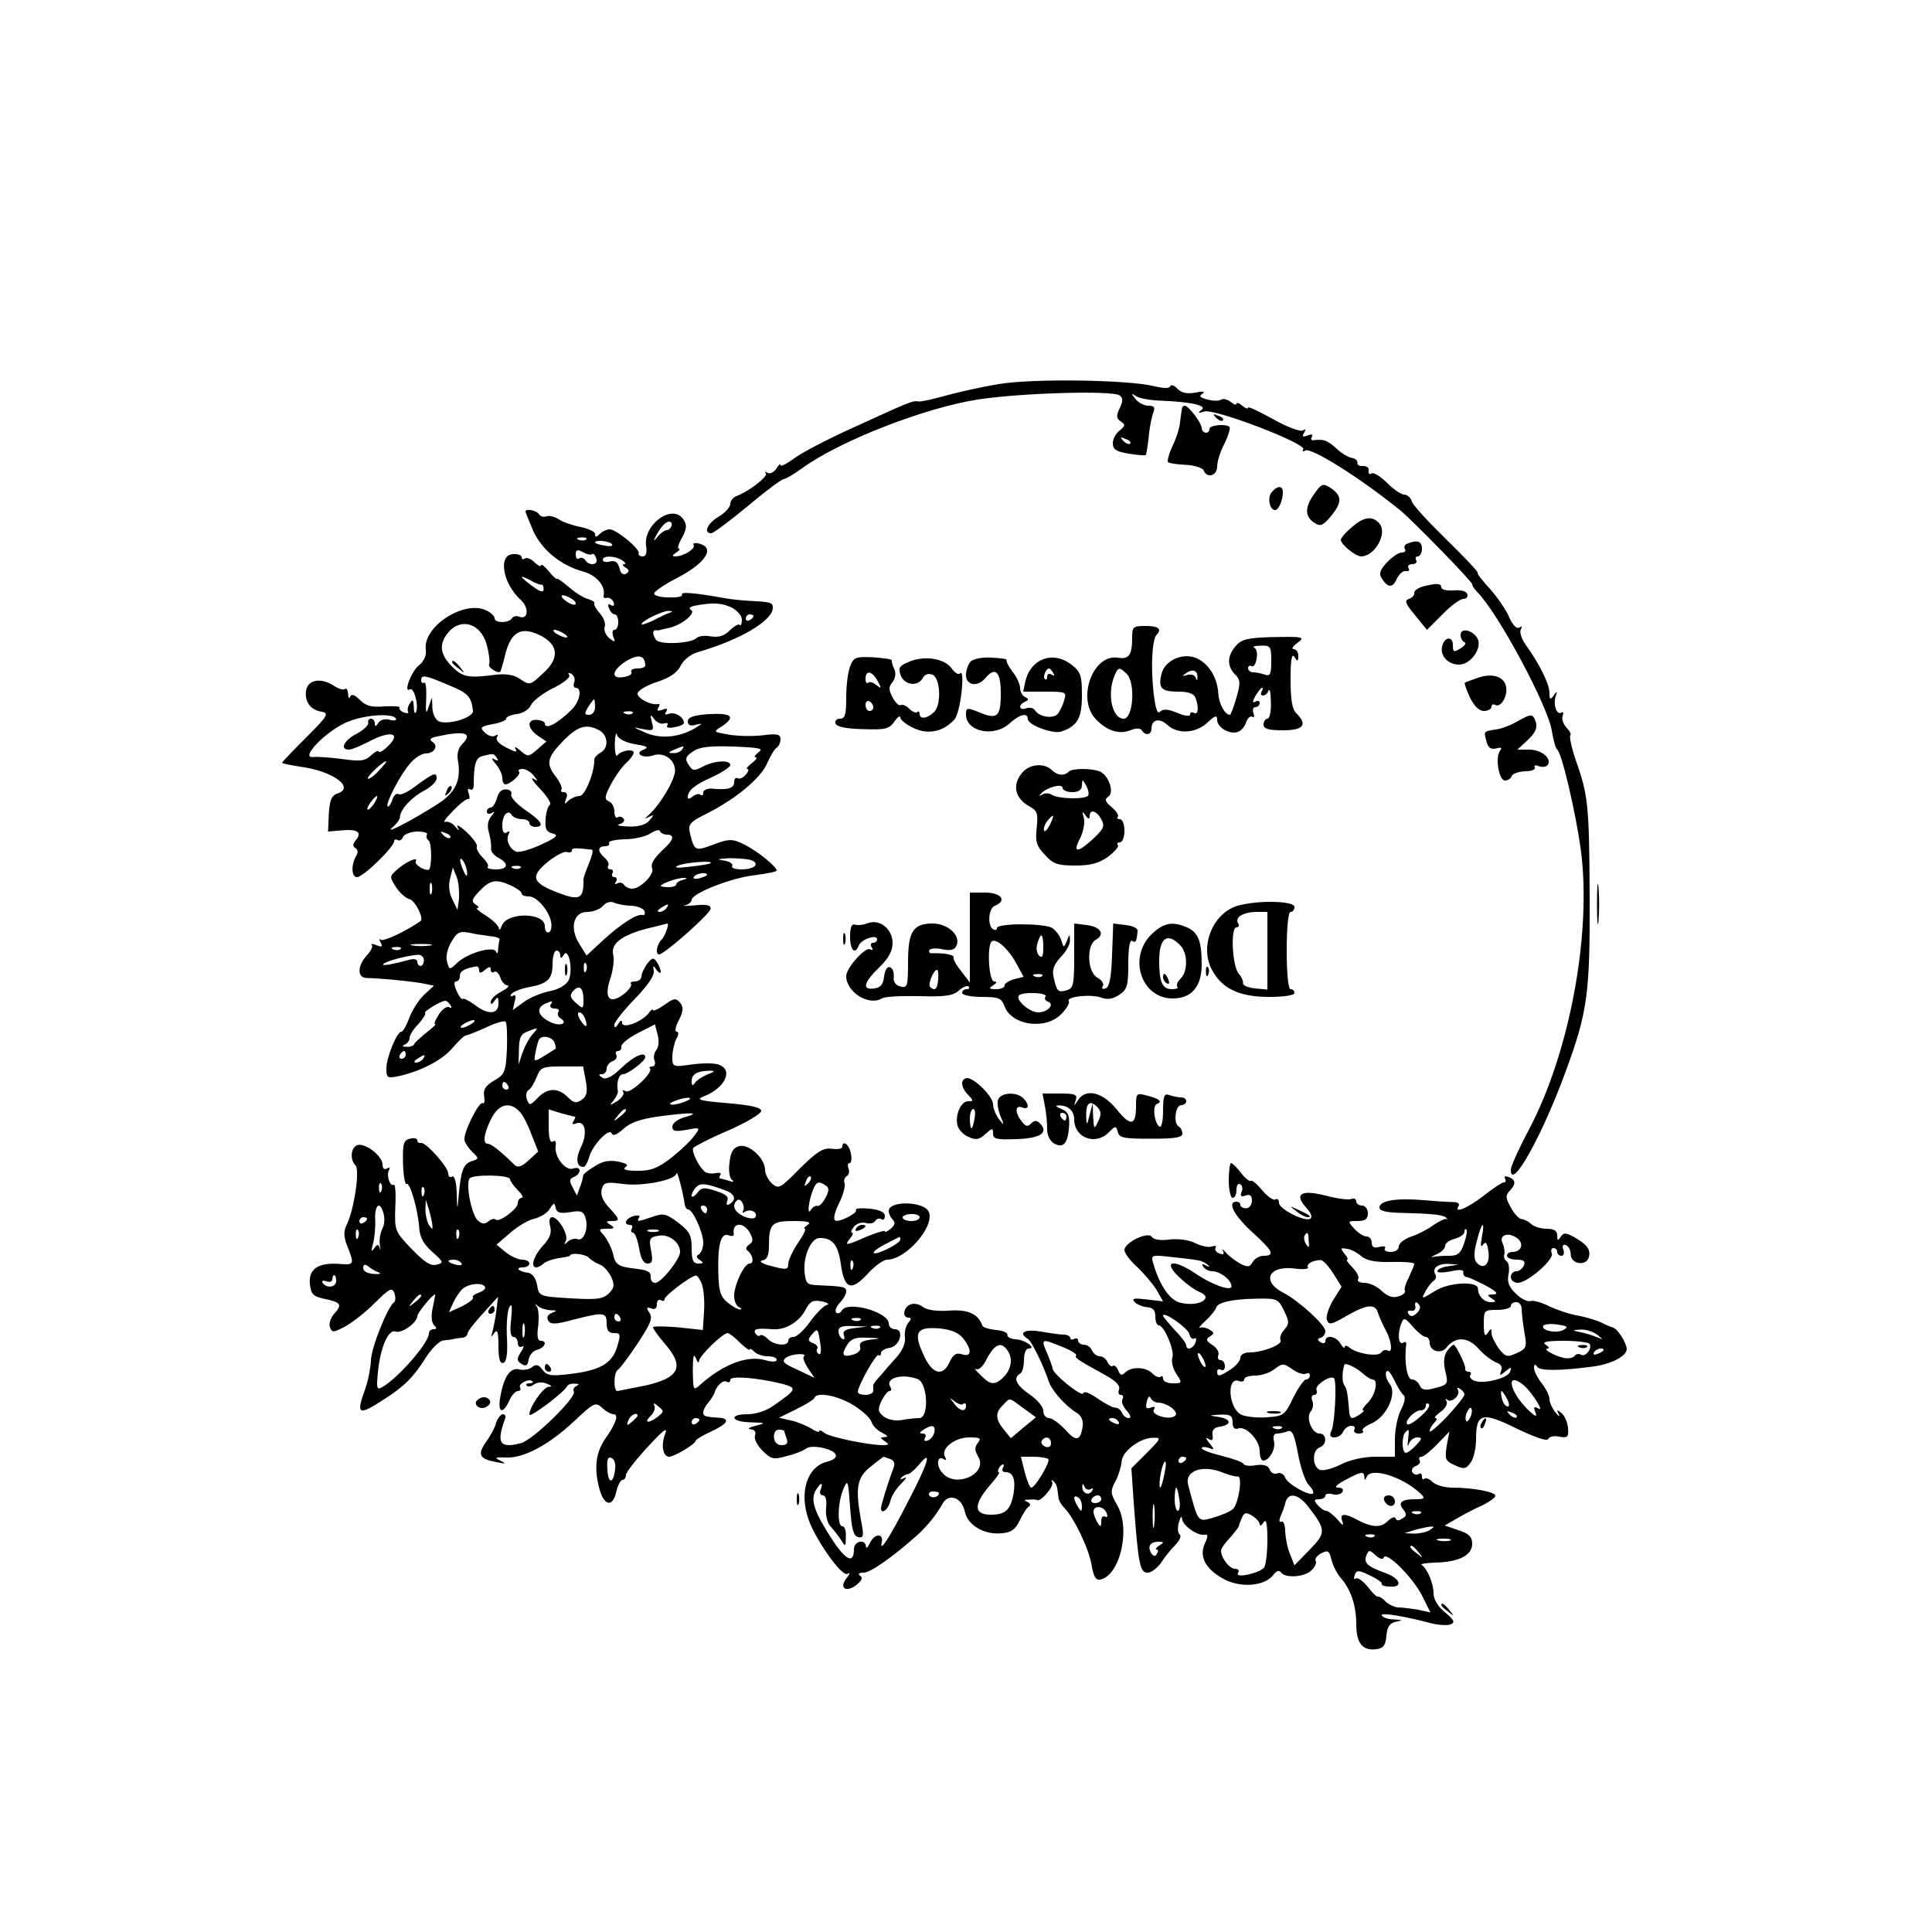 <?xml version="1.0" encoding="UTF-8" standalone="yes"?>
<svg version="1.0" xmlns="http://www.w3.org/2000/svg" width="500" height="500" viewBox="0 0 500 500" preserveAspectRatio="xMidYMid meet">
  <g transform="translate(0,500) scale(0.1,-0.1)" fill="#000000" stroke="none">
    <path d="M2585 4006 c-44 -7 -106 -21 -138 -30 -32 -9 -63 -16 -70 -15 -15 3
-23 -1 -172 -69 -66 -30 -135 -66 -152 -80 -18 -13 -33 -20 -33 -16 0 5 -5 1
-11 -9 -6 -9 -16 -14 -22 -11 -7 4 -9 4 -5 -1 7 -7 -41 -45 -74 -58 -10 -3
-18 -13 -18 -21 0 -8 -13 -23 -30 -33 -29 -17 -41 -43 -19 -43 5 0 48 32 94
70 46 39 88 70 93 70 5 0 27 13 49 29 97 70 314 155 453 177 109 17 346 24
367 11 9 -6 10 -14 1 -33 -10 -20 -9 -27 3 -35 12 -8 11 -11 -3 -23 -10 -7
-18 -22 -18 -33 0 -16 9 -22 41 -27 23 -4 43 -5 44 -4 2 2 5 23 8 48 2 25 8
53 12 63 5 13 2 17 -13 17 -11 0 -26 8 -33 17 -12 15 -12 16 1 8 8 -6 37 -11
65 -12 79 -3 121 -13 104 -24 -10 -8 -8 -9 8 -4 27 8 265 -83 256 -98 -3 -5
-1 -7 5 -3 15 9 141 -70 245 -154 32 -26 187 -185 187 -192 0 -4 6 -13 13 -20
54 -54 183 -295 193 -359 4 -24 10 -46 14 -49 12 -8 48 -164 61 -258 29 -217
-29 -529 -136 -729 -25 -47 -45 -92 -45 -100 0 -58 82 89 143 257 55 150 62
198 61 445 -1 244 -4 267 -36 358 -11 32 -17 61 -14 64 3 3 -2 12 -10 20 -8 9
-13 22 -10 30 3 8 2 12 -3 9 -12 -8 -22 20 -15 42 5 14 4 15 -5 2 -9 -12 -11
-11 -11 7 0 23 -26 75 -62 125 -11 16 -16 33 -12 39 4 8 3 9 -4 5 -7 -4 -17 6
-26 26 -7 18 -30 51 -49 73 -20 21 -35 41 -33 43 2 2 -34 40 -80 85 -46 45
-87 89 -90 99 -3 10 -12 18 -20 18 -8 0 -28 14 -44 30 -17 17 -35 28 -40 25
-6 -4 -9 -1 -8 7 2 7 -5 12 -14 12 -10 -1 -16 3 -15 8 1 6 -6 12 -15 13 -9 2
-27 12 -39 24 -23 21 -33 25 -58 22 -7 -2 -10 2 -6 8 4 7 0 8 -11 4 -13 -5
-15 -3 -9 7 5 9 4 11 -3 6 -7 -4 -41 9 -77 29 -36 20 -65 34 -65 30 0 -4 -7
-2 -15 5 -8 7 -15 9 -15 5 0 -4 -7 -2 -15 5 -8 6 -19 9 -24 6 -6 -4 -22 -4
-36 0 -20 5 -23 9 -13 15 8 6 1 7 -18 3 -21 -4 -36 -1 -47 10 -8 9 -17 12 -19
6 -2 -6 -18 -5 -43 1 -67 16 -312 20 -400 5z m340 -154 c-3 -3 -11 0 -18 7 -9
10 -8 11 6 5 10 -3 15 -9 12 -12z"/>
    <path d="M3059 3943 c-1 -5 -3 -20 -5 -35 -1 -15 -10 -43 -20 -63 -9 -20 -14
-38 -11 -41 3 -3 23 -6 46 -7 22 -1 43 -8 46 -14 8 -22 35 -15 35 10 0 12 8
39 19 59 10 21 16 40 13 43 -9 9 -52 5 -52 -5 0 -15 -20 -12 -20 3 -1 13 -34
57 -44 57 -3 0 -7 -3 -7 -7z"/>
    <path d="M3147 3919 c7 -7 15 -10 18 -7 3 3 -2 9 -12 12 -14 6 -15 5 -6 -5z"/>
    <path d="M3400 3720 c-24 -34 -23 -58 3 -74 14 -9 22 -6 42 19 29 35 28 52 -1
72 -20 13 -24 12 -44 -17z"/>
    <path d="M3291 3726 c-12 -14 -5 -46 9 -46 9 0 20 25 20 46 0 18 -14 18 -29 0z"/>
    <path d="M1360 3676 c0 -2 9 -24 20 -50 23 -50 72 -90 132 -106 33 -10 56 -38
50 -62 -1 -5 3 -7 9 -5 6 1 14 -4 17 -12 3 -8 0 -11 -7 -7 -7 5 -9 1 -5 -8 3
-9 10 -16 15 -16 5 0 9 -9 9 -20 0 -11 -4 -20 -10 -20 -5 0 -6 -8 -3 -17 6
-16 5 -16 -11 -4 -9 8 -14 21 -11 29 3 8 -3 24 -12 34 -10 11 -17 23 -15 27 2
3 -6 8 -17 11 -11 3 -32 16 -48 30 -15 13 -29 23 -31 22 -2 -2 -12 7 -22 20
-11 13 -19 19 -20 15 0 -5 -7 -1 -16 7 -8 9 -20 14 -25 11 -5 -4 -9 -2 -9 3 0
5 -10 9 -22 8 -40 -2 -27 -76 20 -119 22 -20 19 -52 -4 -43 -7 3 -16 1 -19 -4
-8 -13 -45 -13 -45 0 0 6 -10 15 -23 21 -58 26 -164 -44 -155 -103 2 -14 -5
-30 -18 -40 -20 -16 -41 -73 -23 -62 10 6 23 -40 16 -58 -3 -7 -6 -2 -6 12 -1
19 -3 22 -10 10 -6 -8 -7 -18 -5 -22 3 -4 -2 -5 -10 -2 -9 3 -14 9 -12 13 2 3
-15 4 -39 3 -33 -3 -48 1 -63 16 -14 14 -22 17 -26 9 -2 -7 -5 -3 -5 7 -1 11
-4 16 -8 13 -3 -4 -17 0 -30 9 -33 21 -67 15 -71 -14 -4 -28 12 -50 41 -54 19
-4 15 -11 -40 -66 -35 -35 -63 -64 -63 -66 0 -2 21 -6 46 -10 86 -11 145 -55
96 -70 -14 -5 -19 -18 -21 -52 l-2 -46 35 3 c41 4 54 -5 37 -25 -8 -10 -9 -16
-1 -21 6 -3 7 -12 3 -18 -15 -24 -14 -57 1 -57 16 0 96 78 96 93 0 4 4 6 9 3
5 -3 11 0 14 8 3 7 19 13 36 14 17 0 29 -3 26 -8 -3 -5 -1 -11 4 -15 9 -5 9
-75 0 -76 -13 -2 -38 15 -33 22 8 14 -29 -3 -50 -23 -18 -16 -18 -18 -1 -44 9
-14 25 -29 35 -31 15 -4 38 -51 28 -57 -37 -26 -97 -54 -103 -48 -5 4 -4 1 0
-7 6 -11 4 -13 -11 -7 -10 4 -15 4 -12 0 4 -3 -2 -15 -13 -27 -24 -26 -25 -57
-1 -58 44 -1 129 -10 151 -15 l24 -5 -26 -24 c-14 -14 -31 -40 -38 -60 -7 -19
-16 -35 -20 -35 -12 0 -39 -67 -39 -95 0 -25 2 -26 32 -20 58 13 114 42 140
74 15 17 29 31 33 31 3 0 26 9 51 20 24 12 48 19 52 16 4 -2 5 -34 4 -70 -3
-61 -6 -67 -34 -83 -22 -13 -28 -24 -25 -40 2 -12 1 -20 -4 -18 -9 6 -51 -78
-47 -96 2 -8 11 -21 21 -31 17 -16 17 -17 -2 -23 -22 -7 -28 -24 -34 -90 -3
-38 -4 -38 -5 8 -1 29 -6 46 -12 42 -5 -3 -10 0 -10 8 0 17 -59 83 -71 79 -5
-1 -9 2 -9 7 0 5 -9 7 -19 4 -17 -4 -19 -13 -18 -63 1 -32 5 -56 9 -54 9 6 30
-68 33 -115 2 -24 12 -42 34 -61 29 -26 30 -28 11 -33 -16 -4 -32 7 -65 41
-43 45 -44 47 -42 108 2 35 0 61 -4 58 -10 -6 -20 26 -12 38 3 7 1 8 -5 4 -8
-4 -12 0 -12 11 -1 22 -46 57 -66 49 -16 -6 -19 -37 -4 -52 12 -12 -4 -115
-22 -152 -9 -18 -9 -31 0 -55 20 -50 19 -51 -20 -48 -54 4 -80 -13 -76 -52 3
-26 8 -32 36 -38 44 -9 49 -15 27 -39 -9 -10 -15 -26 -11 -35 5 -14 9 -14 37
1 18 9 53 36 78 61 39 39 46 42 52 26 3 -10 3 -20 -1 -23 -17 -12 -60 -120
-60 -151 -1 -19 -7 -52 -15 -74 -24 -66 -18 -70 48 -27 55 35 77 58 110 110
15 23 35 43 45 43 9 1 22 2 27 4 6 1 16 3 23 3 6 1 12 6 12 11 0 5 18 28 40
52 l39 43 -4 -33 c-2 -18 -7 -43 -10 -55 -5 -17 -4 -18 4 -6 8 11 11 3 11 -33
0 -35 4 -47 13 -44 8 3 11 23 9 65 -2 34 1 69 6 79 7 12 8 3 5 -30 -4 -31 -2
-47 6 -47 6 0 11 -7 11 -16 0 -8 5 -12 11 -9 6 4 5 -3 -3 -14 -11 -18 -11 -23
2 -31 11 -7 16 -4 18 11 2 12 12 24 23 26 20 6 26 23 8 23 -8 0 -10 14 -6 39
2 22 1 44 -4 50 -6 8 -5 8 3 1 7 -6 21 -10 33 -11 17 0 18 -1 3 -7 -11 -4 -14
-12 -9 -20 6 -10 19 -10 66 3 78 20 85 19 85 -10 0 -18 5 -25 19 -25 17 0 18
-3 8 -36 -13 -43 -45 -61 -123 -70 -48 -6 -59 -4 -70 11 -10 14 -17 15 -27 7
-7 -6 -22 -9 -33 -6 -23 6 -40 -18 -49 -70 -8 -42 6 -48 23 -11 6 14 16 25 22
25 6 0 9 4 6 9 -6 10 24 25 32 16 3 -3 -1 -5 -8 -5 -7 0 -10 -3 -7 -6 4 -4 12
-2 19 3 8 6 22 7 33 2 13 -5 15 -8 5 -8 -14 -1 -50 -52 -50 -72 0 -10 92 59
98 74 2 4 11 7 20 6 11 0 12 -2 4 -6 -6 -2 -10 -9 -7 -14 9 -14 -107 -127
-137 -134 -55 -14 -64 0 -41 63 3 6 0 12 -5 12 -6 0 -14 -10 -18 -22 -3 -13
-16 -36 -27 -51 -22 -32 -16 -43 28 -51 24 -5 26 -4 10 4 -17 8 -14 9 15 8 46
-2 111 33 177 95 50 47 54 49 71 34 10 -10 24 -17 30 -17 14 0 6 -25 -22 -64
-24 -35 -29 -76 -15 -128 12 -46 35 -50 44 -8 4 16 11 30 16 30 5 0 9 6 9 13
0 6 25 39 56 72 42 46 53 53 45 33 -11 -29 -5 -58 11 -58 13 0 68 33 68 41 0
3 18 14 40 24 43 20 52 34 20 36 -36 2 -40 4 -40 14 0 6 6 17 13 25 7 8 14 20
16 25 5 19 23 35 32 29 5 -3 9 -1 9 5 0 11 67 6 133 -10 41 -11 40 -14 -20
-56 -19 -14 -47 -23 -68 -23 -50 0 -44 -20 8 -21 39 -1 40 -2 12 -9 -16 -4
-22 -8 -13 -9 11 -1 15 -6 12 -16 -3 -8 5 -25 19 -39 23 -23 29 -24 64 -14 21
5 43 14 49 19 13 11 66 1 76 -14 5 -8 -3 -15 -22 -20 -51 -13 -72 -78 -48
-148 18 -53 87 -151 101 -142 8 4 7 1 -1 -10 -21 -25 -5 -40 23 -20 15 12 19
20 11 25 -7 5 -3 8 9 8 18 0 76 41 140 98 25 23 50 54 64 80 16 29 50 17 58
-20 7 -35 50 -61 96 -56 24 2 35 10 46 33 8 17 18 33 24 36 5 4 3 9 -4 12 -10
4 -9 6 4 6 9 1 19 0 21 -1 9 -6 45 36 39 46 -3 6 -2 7 3 3 9 -9 10 -13 13 -41
0 -8 8 -21 16 -29 25 -26 63 -105 70 -147 5 -30 11 -40 22 -38 52 10 80 133
44 193 -17 30 -18 36 -4 62 8 15 15 39 16 52 2 25 46 59 80 60 24 1 22 -2 -19
-43 l-36 -36 6 -88 c12 -161 16 -182 36 -182 10 0 25 12 35 26 9 14 26 35 37
46 11 11 16 23 11 27 -5 3 -6 17 -2 31 4 14 7 18 8 10 1 -18 40 -45 58 -42 10
2 10 -3 1 -23 -16 -35 4 -69 54 -94 44 -21 103 -15 124 14 8 10 14 12 19 6 10
-16 61 -13 79 5 9 8 14 20 11 24 -3 5 3 14 14 20 18 9 21 7 27 -17 4 -16 15
-37 25 -48 25 -29 39 -70 39 -119 0 -49 17 -69 52 -64 18 2 24 10 26 35 2 23
9 33 25 36 19 4 18 4 -5 6 -15 0 -29 5 -32 10 -6 9 56 -1 124 -19 21 -6 45 -7
54 -4 12 5 10 11 -14 31 -19 15 -30 34 -30 50 0 24 -16 64 -31 73 -4 3 12 5
34 6 62 1 97 19 97 48 0 19 -8 27 -36 36 l-35 12 33 19 c18 11 48 26 66 34 17
9 32 19 32 24 0 10 -58 21 -112 21 -20 0 -43 7 -51 15 -8 8 -17 11 -21 8 -3
-4 -6 -1 -6 6 0 7 -4 10 -9 6 -5 -3 -12 -1 -16 5 -3 6 1 13 9 16 9 3 13 10 10
15 -3 5 -1 9 5 9 5 0 24 15 41 33 l31 32 -7 -37 c-5 -34 -4 -39 21 -50 24 -11
29 -10 41 7 8 10 14 38 14 61 0 67 16 71 105 27 48 -23 79 -34 82 -27 2 6 15
9 28 6 22 -4 25 -1 23 22 -1 15 -9 33 -17 39 -12 10 -13 9 -7 -3 4 -8 0 -6 -8
4 -9 11 -16 27 -16 35 0 9 -9 27 -20 41 -11 14 -20 32 -20 40 0 10 3 11 8 3 7
-11 57 -11 142 0 49 6 90 27 90 46 -1 17 -26 56 -38 56 -4 1 -16 6 -27 12 -11
5 -38 14 -60 18 -21 3 -55 15 -75 24 -19 10 -41 16 -48 14 -7 -3 -25 5 -38 18
-19 18 -24 31 -20 51 3 15 1 30 -5 34 -5 3 -8 11 -6 17 2 7 0 19 -4 29 -11 21
13 31 37 14 19 -14 12 -36 -12 -36 -8 0 -14 -4 -14 -10 0 -5 11 -10 25 -10 18
0 23 -4 19 -15 -4 -8 -12 -15 -20 -15 -8 0 -14 -7 -14 -15 0 -8 8 -15 18 -15
25 0 94 60 88 76 -3 8 -1 14 4 14 6 0 10 -4 10 -10 0 -5 5 -10 11 -10 6 0 8 7
5 16 -4 10 -1 14 6 12 7 -3 13 -13 13 -24 0 -26 41 -32 47 -7 5 20 -5 33 -41
53 -19 10 -25 10 -32 -1 -7 -11 -9 -10 -9 4 0 12 -8 17 -28 17 -15 0 -34 6
-40 13 -7 6 -18 12 -24 12 -6 0 -19 13 -28 30 -14 25 -14 32 -3 43 17 18 16
29 -3 36 -8 3 -12 2 -9 -4 3 -6 2 -10 -3 -10 -5 0 -29 -16 -53 -35 -41 -32
-78 -47 -64 -26 3 6 -3 10 -12 10 -10 0 -45 2 -78 5 -71 6 -115 -1 -115 -19 0
-9 17 -13 58 -14 83 -2 110 -5 116 -14 3 -4 3 -5 0 -2 -4 2 -19 -5 -35 -16
-15 -11 -42 -25 -59 -30 -16 -6 -30 -17 -30 -25 0 -8 -9 -14 -21 -14 -11 0
-18 4 -15 9 4 5 -3 7 -14 4 -14 -4 -20 0 -20 11 0 9 -6 16 -13 16 -8 0 -22 9
-32 20 -18 20 -17 20 8 20 20 0 27 5 27 20 0 11 -7 20 -15 20 -8 0 -15 5 -15
11 0 6 -6 9 -13 6 -7 -3 -38 1 -67 9 -63 16 -82 4 -49 -32 12 -13 16 -24 10
-28 -14 -9 -81 25 -81 41 0 8 -4 12 -9 9 -5 -4 -20 7 -34 23 -14 17 -27 28
-30 25 -2 -3 -14 6 -25 20 -11 15 -23 26 -26 26 -3 0 -6 -20 -6 -45 0 -25 5
-45 10 -45 6 0 10 9 10 21 0 11 4 18 10 14 5 -3 7 -12 3 -20 -4 -11 -1 -13 11
-9 11 4 16 0 16 -13 0 -11 -7 -20 -15 -20 -8 0 -15 4 -15 9 0 4 -4 8 -10 8
-25 0 -6 -36 40 -78 54 -49 61 -62 30 -62 -10 0 -23 -7 -28 -16 -8 -14 -13
-14 -33 -4 -13 8 -30 20 -37 29 -8 9 -11 10 -7 4 4 -9 1 -11 -9 -7 -9 3 -13
10 -10 15 3 5 -2 6 -10 3 -8 -3 -27 1 -43 9 -16 8 -44 12 -67 9 -23 -3 -41 0
-45 7 -10 15 -71 -15 -71 -34 0 -8 15 -28 33 -44 17 -16 40 -43 50 -59 l17
-30 -42 5 c-33 4 -40 3 -32 -6 6 -7 21 -13 33 -14 15 -1 21 -8 21 -24 0 -13 4
-23 9 -23 14 0 42 -67 35 -84 -3 -9 1 -27 10 -41 16 -24 16 -25 -9 -25 -14 0
-25 5 -25 12 0 6 -3 9 -6 5 -4 -3 -13 0 -21 8 -17 18 -55 19 -71 3 -9 -9 -13
-7 -18 5 -3 9 -10 15 -14 12 -4 -3 -10 2 -14 10 -3 8 -12 15 -20 15 -7 0 -16
7 -20 15 -3 8 -12 15 -21 15 -8 0 -15 5 -15 11 0 5 -5 7 -10 4 -5 -3 -10 -2
-10 2 0 5 -8 9 -17 9 -10 0 -37 4 -60 8 -41 7 -59 -3 -33 -19 10 -6 41 -70 54
-110 8 -24 45 -65 72 -81 12 -7 18 -20 16 -35 -6 -39 -17 -41 -45 -9 -15 16
-34 30 -42 30 -8 0 -15 8 -15 19 0 10 -16 29 -35 42 -35 24 -44 43 -25 54 6 3
10 19 10 36 0 16 5 29 12 29 22 0 -9 23 -34 24 -13 1 -22 6 -21 12 1 5 -13 11
-30 12 -18 2 -34 7 -35 12 -11 30 -37 42 -87 38 -32 -2 -58 2 -67 10 -9 7 -23
10 -32 6 -18 -7 -22 -34 -5 -34 8 0 8 -4 -1 -14 -6 -8 -10 -25 -8 -38 2 -14
-7 -34 -22 -51 -14 -15 -33 -37 -42 -48 -10 -10 -18 -21 -18 -24 0 -3 0 -9 0
-15 0 -5 -9 -10 -20 -10 -11 0 -20 3 -20 8 1 17 48 101 54 95 3 -3 6 -1 6 5 0
6 10 12 23 14 26 4 38 48 13 48 -9 0 -16 7 -16 15 0 29 -105 59 -121 34 -4 -7
-11 -10 -15 -6 -4 4 0 15 9 25 10 10 17 24 17 30 0 12 -8 13 -75 16 -27 1 -30
5 -33 36 -3 40 17 85 38 86 34 1 49 -17 56 -67 9 -66 27 -72 70 -25 18 20 41
36 50 36 48 0 123 85 108 123 -10 28 -104 31 -104 3 0 -7 5 -17 10 -22 8 -8 6
-15 -5 -24 -8 -7 -15 -10 -15 -7 0 4 -21 -3 -46 -13 -55 -24 -60 -25 -44 -5 7
8 9 15 5 15 -4 0 -2 7 5 15 7 9 21 13 31 10 9 -3 20 -1 24 5 3 6 11 8 16 5 5
-4 9 0 9 8 0 10 -13 16 -39 19 -22 2 -38 1 -36 -3 6 -8 -41 -32 -53 -28 -6 3
-3 20 9 44 11 22 17 45 15 52 -3 7 -1 15 5 19 6 3 8 12 5 20 -3 8 -2 14 3 14
4 0 6 11 3 25 -4 23 -22 36 -22 17 0 -5 -12 -7 -27 -5 -23 3 -38 -7 -83 -51
-51 -52 -55 -54 -72 -39 -10 9 -18 25 -18 35 0 30 -41 68 -67 62 -15 -4 -22
-15 -25 -42 -3 -21 0 -41 6 -45 7 -6 4 -7 -7 -3 -10 3 -21 6 -23 6 -3 0 -3 4
0 9 4 5 -2 7 -11 5 -10 -2 -22 -1 -28 3 -16 12 -36 53 -31 62 3 4 43 25 90 45
48 21 86 44 86 51 0 9 -28 15 -87 20 -71 6 -83 9 -63 17 56 21 80 70 39 83
-11 4 -42 4 -70 0 -48 -7 -49 -6 -49 20 0 14 5 35 10 46 7 11 7 19 1 19 -5 0
-3 14 6 30 12 24 12 34 3 45 -11 13 -16 12 -41 -6 -16 -11 -29 -17 -29 -13 0
4 -6 0 -12 -9 -18 -22 -68 -41 -68 -24 0 8 -4 7 -10 -3 -7 -11 -10 -11 -10 -2
0 7 24 37 53 67 32 33 51 60 49 72 -3 15 -1 16 7 3 6 -8 11 -10 11 -5 0 6 -5
17 -10 25 -9 13 -12 12 -25 -4 -8 -11 -15 -26 -15 -33 0 -7 -8 -13 -17 -13 -9
0 -13 -3 -10 -6 3 -4 -5 -16 -19 -27 -37 -28 -52 -10 -34 42 7 22 10 49 7 60
-7 28 21 50 84 67 30 7 55 14 56 14 6 0 -6 -33 -15 -42 -12 -12 -17 -38 -6
-38 13 0 133 106 133 118 1 10 -11 12 -41 9 -24 -2 -35 -2 -25 0 9 2 17 9 17
14 0 17 102 57 163 64 31 4 57 9 57 12 0 10 -48 49 -81 66 -33 17 -42 17 -86
0 -44 -16 -46 -15 -57 29 -6 25 -2 30 46 54 73 37 138 91 154 130 8 18 18 35
24 39 5 3 10 13 10 22 0 13 -9 15 -47 10 -27 -3 -66 -2 -88 2 -39 7 -40 7 -17
21 37 25 26 35 -33 32 -40 -3 -55 -8 -55 -19 0 -10 7 -13 23 -8 17 4 15 2 -7
-11 -40 -23 -90 -27 -128 -9 -32 14 -32 14 -4 8 27 -5 29 -4 23 18 -5 20 -4
22 6 8 7 -9 18 -14 26 -11 8 2 11 0 8 -5 -4 -6 4 -8 18 -5 14 2 25 7 25 11 0
15 -23 29 -38 24 -10 -4 -13 -2 -8 5 5 8 1 10 -10 5 -12 -4 -15 -3 -10 6 4 6
4 10 -1 9 -17 -4 -53 14 -53 27 0 7 22 21 50 30 34 11 54 25 62 43 7 14 26 29
43 34 111 32 195 82 195 115 0 14 -5 15 -60 18 -19 1 -51 4 -70 8 -74 13 -110
16 -105 8 2 -5 -13 -8 -35 -7 -22 0 -39 5 -37 11 2 5 27 23 57 38 76 39 102
79 60 90 -11 3 -18 1 -15 -3 6 -10 -26 -30 -47 -30 -9 0 -9 3 2 10 8 5 11 10
7 10 -4 0 -2 10 5 23 16 28 17 39 5 55 -29 38 -102 -16 -95 -70 3 -19 0 -28
-9 -28 -7 0 -12 4 -10 8 3 12 -58 62 -75 62 -8 0 -19 -5 -26 -12 -9 -9 -12 -9
-12 0 0 6 -17 14 -37 18 -21 4 -46 13 -57 20 -10 7 -24 10 -31 8 -7 -3 -16 -1
-20 5 -6 10 -35 16 -35 7z m378 -37 c-2 -6 -8 -11 -13 -11 -6 -1 -16 -8 -23
-17 -10 -12 -12 -13 -6 -1 12 24 26 40 36 40 5 0 8 -5 6 -11z m-221 -35 c-3
-3 -12 -4 -19 -1 -8 3 -5 6 6 6 11 1 17 -2 13 -5z m67 -13 c3 -4 -6 -6 -19 -3
-14 2 -25 6 -25 8 0 8 39 4 44 -5z m-52 -25 c3 3 8 -2 11 -11 7 -17 -18 -21
-28 -5 -4 6 -11 8 -16 5 -5 -4 -9 1 -9 10 0 12 4 14 19 6 10 -6 21 -8 23 -5z
m78 -16 c8 -5 11 -10 5 -10 -5 0 -4 -4 4 -9 10 -6 10 -10 1 -16 -7 -4 -14 1
-17 15 -4 15 -11 20 -24 17 -11 -3 -19 -1 -19 4 0 12 31 11 50 -1z m-209 -63
c3 1 6 -4 6 -12 0 -9 -9 -7 -29 8 -34 25 -37 32 -5 15 12 -7 25 -12 28 -11z
m79 -37 c8 -5 12 -11 9 -14 -3 -3 -14 1 -25 9 -21 16 -8 20 16 5z m413 -22
c15 -8 27 -21 27 -32 0 -11 -3 -17 -6 -13 -3 3 -15 -4 -26 -15 -14 -14 -28
-18 -48 -15 -15 3 -32 1 -37 -4 -15 -15 -96 -18 -105 -5 -10 14 -10 26 0 25 4
-1 9 0 12 1 3 1 12 3 21 5 31 6 71 38 58 46 -8 5 -4 9 12 12 45 8 65 7 92 -5z
m-163 -15 c-8 -3 -27 -12 -42 -20 -16 -7 -28 -11 -28 -9 0 9 54 35 70 35 13
-1 13 -1 0 -6z m220 -7 c0 -3 -4 -8 -10 -11 -5 -3 -10 -1 -10 4 0 6 5 11 10
11 6 0 10 -2 10 -4z m-690 -76 c6 -22 8 -44 6 -49 -5 -8 24 -26 29 -19 1 2 8
24 14 50 16 56 43 68 94 41 43 -24 44 -58 3 -95 -35 -33 -35 -32 -62 -14 -13
9 -35 13 -60 10 -69 -9 -85 -7 -110 17 -32 30 -39 56 -20 84 32 49 90 36 106
-25z m200 30 c8 -5 11 -10 5 -10 -5 0 -17 5 -25 10 -8 5 -10 10 -5 10 6 0 17
-5 25 -10z m210 -82 c0 -5 -9 -8 -21 -8 -11 0 -18 -4 -15 -9 3 -5 -5 -11 -19
-13 -36 -7 -32 18 7 42 31 18 47 14 48 -12z m-184 -44 c-3 -8 -1 -14 4 -14 17
0 11 -35 -10 -56 -37 -37 -70 -54 -70 -36 0 4 -9 8 -20 9 -27 2 -26 -22 2 -41
l22 -15 -24 -21 c-22 -19 -24 -19 -43 -3 -11 10 -17 12 -13 5 6 -10 0 -9 -23
3 -19 9 -29 20 -25 27 4 7 3 8 -5 4 -6 -4 -18 0 -26 8 -14 13 -12 16 20 22 19
3 35 10 35 14 0 5 12 10 28 12 15 2 31 12 36 23 5 11 31 31 57 44 27 13 46 28
42 34 -4 6 -1 7 6 3 7 -5 10 -14 7 -22z m-325 -7 c51 -21 59 -30 63 -67 1 -17
-63 -37 -88 -27 -9 4 -16 19 -17 34 l-1 28 -9 -25 c-6 -20 -8 -16 -6 22 1 25
-1 44 -5 41 -5 -2 -8 1 -8 6 0 16 10 14 71 -12z m379 -57 c0 -11 -7 -20 -15
-20 -13 0 -13 3 -3 20 7 11 14 20 15 20 2 0 3 -9 3 -20z m97 -16 c-3 -3 -12
-4 -19 -1 -8 3 -5 6 6 6 11 1 17 -2 13 -5z m-613 -13 c4 -5 -3 -7 -15 -4 -12
4 -25 0 -30 -8 -6 -10 -9 -10 -9 -1 0 6 -4 12 -10 12 -5 0 -9 -5 -7 -11 1 -6
-13 -19 -30 -28 -32 -16 -45 -41 -20 -41 7 0 29 9 50 20 60 32 89 23 47 -15
-11 -10 -20 -14 -20 -10 0 4 -9 0 -20 -10 -16 -15 -28 -16 -77 -9 -32 4 -64 6
-70 5 -43 -7 36 73 92 93 46 17 111 20 119 7z m527 -31 c23 -13 25 -46 3 -58
-9 -5 -16 -13 -16 -18 1 -32 -24 -94 -38 -94 -9 0 -22 -6 -29 -12 -10 -11 -11
-10 -6 5 5 10 2 17 -6 17 -7 0 -9 3 -6 6 3 4 -3 18 -13 32 -28 35 -25 51 17
94 38 39 60 46 94 28z m-355 -36 c-10 -10 -14 -25 -11 -42 9 -49 -5 -81 -48
-110 -58 -38 -146 -85 -122 -64 11 9 20 22 20 27 0 19 30 52 63 69 17 9 32 23
32 32 0 17 -8 14 -58 -23 -17 -13 -36 -22 -41 -18 -5 3 -13 -4 -16 -16 -4 -11
-9 -18 -12 -16 -6 7 33 83 59 112 12 14 30 25 39 25 23 0 35 20 18 30 -9 6 -6
10 12 14 72 16 94 9 65 -20z m447 0 c32 -5 37 -8 23 -14 -26 -9 -3 -24 24 -15
27 9 55 -9 57 -37 2 -22 -37 -89 -67 -116 -13 -12 -13 -13 0 -6 13 7 13 5 1
-9 -9 -11 -27 -17 -55 -16 -22 1 -33 3 -23 6 9 2 15 9 11 14 -3 5 -10 7 -15 4
-5 -4 -9 3 -9 15 0 11 -6 23 -14 26 -12 5 -12 12 5 44 11 21 29 46 39 55 11
10 20 22 20 27 0 11 -33 6 -42 -7 -4 -5 -7 8 -7 30 1 22 3 32 6 23 3 -10 20
-19 46 -24z m122 -14 c-3 -5 -14 -10 -23 -9 -14 0 -13 2 3 9 27 11 27 11 20 0z
m198 -7 c-9 -7 -13 -13 -7 -13 5 0 0 -7 -10 -15 -11 -8 -16 -15 -12 -15 5 0 3
-7 -4 -15 -7 -8 -16 -12 -21 -9 -5 3 -9 -2 -9 -10 0 -16 -16 -21 -57 -17 -13
1 -23 -4 -23 -10 0 -7 -3 -9 -7 -6 -3 4 -12 2 -20 -4 -7 -6 -13 -8 -13 -3 0
19 17 32 63 53 26 12 47 26 47 31 0 14 -41 12 -71 -4 -23 -12 -27 -11 -37 5
-10 15 -8 21 11 34 17 12 42 15 105 13 69 -3 79 -5 65 -15z m-677 -15 c5 -7 3
-8 -7 -3 -8 5 -7 0 4 -12 9 -11 17 -27 17 -36 0 -9 3 -17 8 -17 14 1 42 27 35
33 -3 4 1 7 9 7 9 0 22 -8 29 -17 12 -15 12 -16 -1 -8 -8 4 0 -8 18 -27 19
-20 30 -38 25 -41 -5 -3 -10 -20 -11 -37 -2 -25 2 -33 18 -37 17 -4 11 -10
-30 -29 -28 -13 -57 -21 -64 -18 -18 7 -28 32 -19 46 3 7 1 8 -5 4 -8 -5 -12
1 -12 18 0 27 15 43 25 26 3 -5 15 -10 26 -10 10 0 19 -4 19 -10 0 -5 7 -10
15 -10 26 0 16 16 -26 44 -22 15 -38 33 -36 40 3 6 -3 13 -13 13 -12 1 -20 -7
-24 -23 -4 -13 -11 -24 -16 -24 -6 0 -10 -5 -10 -11 0 -5 6 -7 13 -3 8 6 8 3
-2 -9 -9 -11 -11 -26 -5 -44 4 -16 6 -33 5 -40 -1 -7 8 -17 19 -23 28 -15 25
-30 -7 -30 -14 0 -24 3 -21 6 4 3 -2 14 -13 25 -11 11 -17 23 -15 28 3 4 -9
21 -26 37 -17 16 -28 22 -24 14 6 -12 5 -12 -6 1 -7 9 -19 14 -26 12 -7 -3 2
10 20 28 18 19 36 33 40 31 4 -1 4 6 1 15 -4 9 -2 14 4 10 5 -3 9 2 9 11 0 53
5 71 22 75 29 8 31 7 38 -5z m-306 -33 c-13 -14 -26 -23 -28 -20 -4 4 38 44
47 45 3 0 -6 -11 -19 -25z m-12 -85 c-7 -10 -14 -17 -17 -15 -4 4 18 35 25 35
2 0 -1 -9 -8 -20z m758 -80 c19 0 18 -12 -3 -32 -31 -29 -40 -43 -35 -56 5
-16 -31 -52 -52 -52 -8 0 -18 5 -21 10 -4 6 -11 7 -17 4 -7 -4 -8 -2 -4 4 4 7
2 12 -4 12 -6 0 -8 5 -5 10 3 6 1 10 -5 10 -6 0 -9 4 -6 9 3 5 -1 14 -9 21
-19 16 -19 30 1 30 8 0 13 4 10 8 -3 5 15 9 40 10 25 0 55 7 67 15 12 8 24 11
25 6 2 -5 10 -9 18 -9z m-561 -8 c-3 -3 -11 0 -18 7 -9 10 -8 11 6 5 10 -3 15
-9 12 -12z m367 -31 c4 -1 0 -17 -8 -36 -8 -19 -14 -37 -14 -40 1 -51 -9 -57
-64 -36 -69 26 -75 42 -29 80 21 17 44 29 50 26 7 -2 13 -1 13 4 0 7 9 7 52 2z
m-323 -61 c0 -10 -3 -8 -9 5 -12 27 -12 43 0 25 5 -8 9 -22 9 -30z m735 34
c24 -9 9 -24 -25 -24 -17 0 -28 4 -24 9 3 5 -7 12 -22 14 -20 3 -17 4 14 6 23
0 48 -2 57 -5z m-105 -8 c-2 -2 -26 -6 -54 -9 -32 -4 -43 -3 -30 3 19 8 93 14
84 6z m-492 -12 c-3 -3 -12 -4 -19 -1 -8 3 -5 6 6 6 11 1 17 -2 13 -5z m-159
-79 l-4 -30 -13 27 c-9 17 -11 37 -6 55 l7 28 10 -25 c5 -13 7 -38 6 -55z
m642 61 c0 -2 -9 -6 -20 -9 -11 -3 -18 -1 -14 4 5 9 34 13 34 5z m-62 -13
c-10 -2 -18 -8 -18 -12 0 -4 -9 -7 -20 -7 -11 0 -20 2 -20 3 0 6 45 22 60 21
10 0 9 -2 -2 -5z m-651 -35 c-3 -7 -5 -2 -5 12 0 14 2 19 5 13 2 -7 2 -19 0
-25z m206 20 c15 -7 27 -16 27 -20 0 -5 9 -8 19 -8 24 0 61 -49 58 -78 -1 -21
-17 -20 -17 1 0 36 -97 37 -111 2 -4 -11 -8 -14 -8 -7 -1 7 -16 21 -33 32 -18
11 -28 20 -23 20 6 0 4 4 -4 9 -12 8 -10 14 10 35 27 29 43 32 82 14z m311
-52 c16 -1 31 -7 34 -14 2 -7 0 -12 -5 -10 -14 4 -56 -23 -102 -65 l-43 -40
-18 29 c-27 42 -16 84 20 84 15 0 33 7 40 15 8 10 20 13 29 9 9 -4 29 -8 45
-8z m91 -6 c-3 -5 -12 -10 -18 -10 -7 0 -6 4 3 10 19 12 23 12 15 0z m-455
-73 c14 -1 24 -5 23 -9 -2 -5 -3 -16 -4 -25 0 -10 -3 -13 -5 -6 -7 16 -72 -3
-100 -28 -21 -20 -21 -20 -27 2 -4 13 1 35 11 51 14 25 21 29 47 24 17 -4 41
-7 55 -9z m-157 -24 c-13 -2 -33 -2 -45 0 -13 2 -3 4 22 4 25 0 35 -2 23 -4z
m-76 -9 c-3 -3 -12 -4 -19 -1 -8 3 -5 6 6 6 11 1 17 -2 13 -5z m413 -16 c0
-10 3 -9 9 1 13 21 25 -43 12 -67 -6 -11 -26 -23 -48 -27 -20 -4 -51 -16 -67
-28 l-29 -21 5 22 c4 14 2 20 -4 15 -6 -3 -8 -1 -5 4 4 6 24 14 44 18 51 9 63
21 63 61 0 19 5 34 10 34 6 0 10 -6 10 -12z m-353 -13 c0 -8 -4 -15 -9 -15 -4
0 -8 5 -8 11 0 6 -8 8 -17 6 -48 -13 -77 -18 -71 -12 7 8 62 22 89 24 9 1 16
-6 16 -14z m420 -27 c-3 -8 -6 -5 -6 6 -1 11 2 17 5 13 3 -3 4 -12 1 -19z
m-277 1 c0 -8 5 -8 15 1 11 9 15 9 15 1 0 -7 4 -10 9 -6 5 3 12 -4 16 -15 3
-11 12 -20 18 -20 7 -1 0 -8 -15 -16 -16 -8 -28 -20 -28 -27 0 -8 4 -6 10 3 8
12 10 11 10 -7 0 -29 -28 -30 -62 -3 -14 10 -27 17 -30 15 -3 -3 -10 6 -16 20
-7 15 -8 25 -2 25 6 0 10 6 10 14 0 13 13 20 43 25 4 0 7 -4 7 -10z m270 -76
c0 -25 -1 -25 -19 -9 -16 14 -17 21 -8 31 16 18 27 9 27 -22z m-344 -15 c4 -6
3 -8 -3 -5 -6 4 -18 -4 -27 -18 -9 -14 -14 -25 -10 -25 4 0 -6 -10 -22 -22
-16 -13 -30 -26 -32 -30 -2 -5 -11 -8 -20 -7 -11 0 -12 2 -4 6 6 2 12 10 12
17 0 7 10 23 23 36 12 14 20 26 17 28 -5 4 40 31 52 32 4 0 10 -5 14 -12z
m259 2 c-3 -5 1 -10 10 -10 9 0 14 -4 10 -9 -3 -5 -1 -12 5 -16 23 -14 -2 -23
-28 -9 -30 15 -35 35 -12 46 21 9 22 9 15 -2z m89 -36 c9 -24 2 -26 -12 -4 -7
11 -8 20 -3 20 5 0 12 -7 15 -16z m-294 -14 c-8 -5 -19 -10 -25 -10 -5 0 -3 5
5 10 8 5 20 10 25 10 6 0 3 -5 -5 -10z m479 -67 c-6 -7 -9 -20 -5 -28 3 -8 0
-15 -6 -15 -6 0 -9 -2 -6 -5 10 -10 -51 -67 -63 -59 -7 4 -9 3 -6 -2 3 -6 -4
-16 -16 -24 -20 -12 -21 -12 -9 2 7 9 12 20 11 24 -4 23 2 44 14 44 13 1 57
34 57 44 0 16 -30 3 -62 -28 -24 -23 -40 -31 -49 -25 -10 6 -11 9 -1 9 6 0 12
6 12 14 0 8 7 17 16 20 8 3 12 10 9 16 -3 5 -1 10 4 10 6 0 10 5 9 11 -2 6 17
22 42 35 l45 23 7 -27 c4 -15 3 -31 -3 -39z m-321 40 c-9 -10 -20 -31 -26 -48
l-10 -30 1 38 c0 30 5 41 21 47 30 12 31 12 14 -7z m57 -21 c3 -8 4 -16 3 -16
-2 -1 -15 -10 -30 -19 -27 -16 -27 -16 -22 10 3 15 7 30 9 33 8 12 34 7 40 -8z
m-385 -32 c0 -5 -5 -10 -11 -10 -5 0 -7 5 -4 10 3 6 8 10 11 10 2 0 4 -4 4
-10z m45 -10 c-3 -5 -12 -10 -18 -10 -7 0 -6 4 3 10 19 12 23 12 15 0z m421
-57 c5 -28 3 -39 -10 -49 -15 -10 -21 -9 -37 7 -25 25 -53 24 -78 -3 -19 -19
-21 -20 -27 -4 -4 10 -2 21 4 25 6 3 15 19 21 34 10 25 15 27 65 27 l55 0 7
-37z m314 16 c-13 -6 -28 -15 -32 -22 -5 -8 -8 -7 -8 5 0 18 14 26 45 27 17 0
16 -2 -5 -10z m-515 -29 c3 -5 1 -10 -4 -10 -6 0 -11 5 -11 10 0 6 2 10 4 10
3 0 8 -4 11 -10z m460 -40 c-11 -5 -27 -9 -35 -9 -9 0 -8 4 5 9 11 5 27 9 35
9 9 0 8 -4 -5 -9z m-432 -25 c9 -8 23 -35 32 -60 l18 -45 -25 -23 c-17 -16
-28 -20 -36 -12 -40 39 -61 55 -70 55 -14 0 -9 30 11 68 19 35 46 41 70 17z
m145 -15 c2 0 0 -5 -4 -12 -5 -7 -2 -9 8 -5 23 8 29 -27 11 -63 -14 -29 -11
-50 7 -50 4 0 10 10 14 23 7 31 53 80 59 64 3 -8 13 -4 30 11 18 17 44 26 94
33 85 11 108 10 66 -2 -19 -5 -33 -16 -33 -25 0 -12 8 -13 37 -8 35 7 36 6 21
-14 -8 -12 -34 -37 -59 -57 -36 -28 -53 -35 -89 -35 -28 0 -40 3 -32 9 10 6 4
10 -19 15 -23 4 -40 1 -61 -13 -17 -10 -30 -21 -29 -24 0 -4 -3 -17 -8 -29
l-8 -22 -11 21 c-9 17 -9 22 3 27 8 3 15 10 15 17 0 6 -7 8 -16 5 -20 -8 -50
30 -46 58 2 11 -1 16 -7 12 -7 -5 -11 8 -11 38 l0 45 32 -10 c18 -5 34 -9 36
-9z m132 16 c0 -2 -8 -10 -17 -17 -16 -13 -17 -12 -4 4 13 16 21 21 21 13z
m152 -243 c1 -7 5 -13 9 -13 12 0 39 -60 39 -86 0 -13 -5 -26 -11 -30 -8 -4
-7 -9 2 -15 11 -7 10 -9 -3 -9 -14 0 -18 8 -18 39 0 34 -5 44 -35 67 -31 23
-38 25 -66 15 -39 -13 -42 -14 -35 -2 4 5 -3 7 -14 4 -21 -6 -28 -23 -9 -23 5
0 7 -4 4 -10 -3 -5 -2 -10 3 -10 5 0 12 -18 16 -40 4 -26 11 -40 22 -40 12 0
14 7 9 34 -6 30 -4 34 19 38 27 5 56 -17 56 -42 0 -19 -49 -80 -64 -80 -8 0
-13 7 -12 16 1 12 -9 17 -34 20 -51 6 -57 9 -64 41 -4 15 -15 36 -23 46 -15
16 -14 17 8 17 19 0 21 2 9 10 -13 8 -12 10 3 10 22 0 22 4 -7 35 -16 17 -22
33 -19 46 5 19 11 21 54 15 53 -7 138 10 140 28 1 10 18 -55 21 -81z m-452 65
c0 -4 9 -17 20 -28 11 -11 16 -20 10 -20 -5 0 -10 -6 -10 -14 0 -15 -49 -51
-57 -42 -4 3 -12 1 -19 -5 -10 -8 -17 -7 -28 3 -16 16 -31 92 -21 108 7 11
105 10 105 -2z m771 -11 c-10 -9 -11 -8 -5 6 3 10 9 15 12 12 3 -3 0 -11 -7
-18z m-1104 -19 c-3 -8 -6 -5 -6 6 -1 11 2 17 5 13 3 -3 4 -12 1 -19z m891 1
c24 -9 29 -24 10 -35 -7 -5 -9 -2 -6 8 5 11 -4 18 -30 26 -30 10 -37 9 -48 -6
-8 -9 -14 -12 -14 -6 0 5 5 15 12 22 11 11 25 10 76 -9z m259 13 c9 -6 9 -13
0 -31 -7 -13 -16 -23 -21 -22 -5 2 -13 -3 -18 -11 -10 -16 -5 27 7 55 8 19 14
21 32 9z m-1040 -24 c-3 -8 -6 -5 -6 6 -1 11 2 17 5 13 3 -3 4 -12 1 -19z
m826 -42 c-3 -5 -1 -6 5 -2 15 9 34 -2 27 -14 -3 -5 -16 -4 -30 2 -24 11 -32
28 -18 41 9 10 23 -15 16 -27z m-804 -36 c1 -13 0 -13 -9 0 -5 8 -9 26 -9 40
l1 25 8 -25 c4 -14 8 -32 9 -40z m357 33 c27 5 34 2 39 -14 9 -26 -4 -62 -20
-56 -7 3 -18 0 -25 -6 -10 -9 -11 -9 -6 1 9 15 -19 62 -35 62 -7 0 -9 -10 -5
-24 4 -17 -1 -31 -19 -50 -24 -26 -33 -56 -17 -56 4 0 12 4 18 9 5 6 23 12 39
15 17 2 30 5 30 6 0 9 38 5 48 -4 6 -7 20 -15 30 -19 9 -3 22 -18 29 -32 9
-21 8 -28 -7 -43 -15 -14 -31 -16 -99 -12 -80 5 -81 5 -86 34 -3 18 -12 30
-23 32 -25 3 -35 14 -14 14 10 0 17 5 17 10 0 6 -9 10 -19 10 -10 0 -29 9 -42
19 l-24 20 35 30 c19 17 48 34 63 37 16 4 34 15 40 26 11 16 12 17 15 2 3 -13
12 -15 38 -11z m-483 -5 c3 -12 2 -29 -4 -39 -5 -10 -8 -29 -6 -41 2 -13 2
-17 0 -9 -4 12 -6 12 -15 0 -7 -10 -8 -7 -3 11 4 14 7 42 6 63 -2 40 13 51 22
15z m837 12 c0 -5 -2 -10 -4 -10 -3 0 -8 5 -11 10 -3 6 -1 10 4 10 6 0 11 -4
11 -10z m550 -20 c0 -12 -37 -14 -44 -2 -2 4 6 9 20 10 13 1 24 -3 24 -8z
m-1430 -4 c0 -3 -4 -8 -10 -11 -5 -3 -10 -1 -10 4 0 6 5 11 10 11 6 0 10 -2
10 -4z m1140 -16 c-8 -5 -11 -10 -7 -10 4 0 -4 -17 -18 -37 -14 -21 -25 -45
-25 -54 0 -15 -5 -16 -42 -6 -25 6 -36 13 -25 15 12 2 17 13 17 37 0 58 7 65
64 65 36 0 47 -3 36 -10z m-149 -21 c9 -17 8 -23 -2 -30 -9 -6 -10 -12 -4 -16
14 -11 17 -33 5 -33 -14 0 -40 -55 -40 -84 0 -13 6 -27 13 -29 6 -3 8 -6 2 -6
-5 0 -20 8 -32 18 -19 16 -23 30 -24 78 -2 73 7 104 27 96 8 -3 14 -2 13 3 -5
31 25 33 42 3z m1894 -11 c-4 -22 -3 -28 3 -19 7 9 11 5 14 -18 5 -33 -13 -49
-31 -28 -7 9 -7 26 1 55 12 49 22 57 13 10z m-2908 0 c-3 -8 -6 -5 -6 6 -1 11
2 17 5 13 3 -3 4 -12 1 -19z m260 0 c-3 -8 -6 -5 -6 6 -1 11 2 17 5 13 3 -3 4
-12 1 -19z m516 15 c-7 -2 -19 -2 -25 0 -7 3 -2 5 12 5 14 0 19 -2 13 -5z
m2086 -31 c-9 -26 -16 -32 -39 -32 -16 0 -34 -1 -42 -3 -7 -2 -3 1 10 7 12 5
22 15 22 22 0 6 11 15 25 18 14 4 25 12 25 18 0 6 2 9 5 6 3 -2 0 -19 -6 -36z
m-402 6 c2 -17 0 -19 -7 -8 -5 8 -6 18 -4 22 8 12 10 10 11 -14z m-1057 4 c0
-5 -16 -16 -35 -25 -44 -21 -46 -8 -2 14 17 9 33 17 35 18 1 0 2 -3 2 -7z
m1193 -43 c13 -11 35 -16 77 -15 33 1 60 -1 60 -5 0 -4 -7 -19 -14 -35 -8 -15
-13 -31 -10 -35 2 -4 -5 -11 -17 -14 -14 -5 -28 0 -43 14 -12 12 -32 21 -45
21 -12 0 -20 4 -16 10 3 5 -3 18 -15 30 -11 11 -17 20 -14 20 4 0 1 7 -7 16
-11 14 -10 15 7 12 10 -1 27 -10 37 -19z m-421 -11 c10 -2 21 -8 25 -13 4 -4
2 -5 -6 0 -9 5 -12 4 -7 -3 4 -7 15 -12 24 -12 20 -1 46 -20 49 -37 4 -17 -47
0 -93 31 -62 42 -88 31 -36 -15 15 -14 35 -28 45 -32 42 -16 -2 -41 -50 -28
-26 7 -52 45 -68 100 -7 23 -6 24 46 18 30 -3 62 -7 71 -9z m-1908 -7 c4 -5
-3 -7 -14 -4 -23 6 -26 13 -6 13 8 0 17 -4 20 -9z m1013 -13 c-3 -8 -6 -5 -6
6 -1 11 2 17 5 13 3 -3 4 -12 1 -19z m1243 -13 l22 -35 -22 -35 c-12 -20 -19
-43 -16 -51 5 -14 12 -12 50 10 52 30 75 33 82 9 3 -10 12 -30 20 -45 16 -29
19 -62 5 -53 -5 3 -13 0 -16 -5 -8 -12 -62 -4 -82 12 -7 6 -13 7 -13 2 0 -5
-5 -1 -11 9 -11 19 -39 24 -39 6 0 -5 -5 -7 -12 -3 -9 6 -9 9 0 12 7 2 12 10
12 17 0 16 -68 78 -108 99 -59 30 -39 72 29 63 21 -3 37 -1 34 3 -5 8 10 18
32 19 6 1 21 -15 33 -34z m-2470 2 c8 -3 3 -5 -12 -4 -17 1 -28 7 -28 15 0 10
4 11 13 5 6 -6 19 -13 27 -16z m2768 16 c-16 -2 -28 -8 -28 -13 0 -4 16 -4 35
0 23 5 34 4 32 -3 -1 -6 3 -11 8 -12 6 0 28 -11 50 -22 29 -16 34 -22 20 -23
-17 0 -17 -2 -5 -10 13 -8 13 -10 -2 -10 -17 0 -33 16 -33 35 0 20 -75 17
-111 -6 -36 -22 -36 -22 -25 -1 6 11 16 24 21 27 6 4 8 11 5 16 -10 16 5 29
33 28 l27 -2 -27 -4z m-2878 -38 c0 -17 -25 -20 -35 -5 -3 6 1 7 9 4 9 -3 16
-1 16 5 0 6 2 11 5 11 3 0 5 -7 5 -15z m946 -7 c5 -13 8 -45 6 -72 l-3 -48
-65 7 c-35 3 -64 3 -64 0 0 -4 14 -23 30 -42 53 -60 39 -89 -51 -109 -35 -7
-67 -13 -71 -14 -11 0 -10 48 1 55 5 3 28 33 51 68 33 50 40 65 31 79 -9 14
-8 16 4 12 10 -4 15 0 15 11 0 9 5 13 10 10 6 -3 10 -2 10 3 0 9 68 60 81 61
3 1 10 -9 15 -21z m-561 -8 c3 -5 -4 -11 -15 -15 -11 -4 -19 -9 -16 -13 2 -4
-11 -14 -29 -23 l-33 -15 11 25 c7 14 18 31 25 36 17 14 50 16 57 5z m-165
-24 c0 -2 -8 -10 -17 -17 -16 -13 -17 -12 -4 4 13 16 21 21 21 13z m30 -30
c-5 -22 -3 -39 3 -45 8 -8 8 -11 -1 -11 -7 0 -12 -5 -12 -11 0 -24 -79 -115
-121 -139 -14 -8 -15 -3 -11 38 6 64 27 113 46 106 15 -6 56 23 56 40 0 8 39
56 46 56 1 0 -2 -15 -6 -34z m1020 7 c-8 -2 -28 -22 -43 -43 -16 -22 -35 -40
-43 -40 -8 0 -14 -4 -14 -10 0 -15 -37 -12 -53 5 -8 8 -17 12 -20 9 -3 -3 -8
-1 -12 5 -7 12 5 14 44 11 33 -3 70 19 86 51 12 22 19 25 42 21 15 -3 21 -8
13 -9z m1183 -15 c14 -29 14 -34 0 -50 -8 -9 -12 -21 -9 -26 7 -11 -45 -32
-80 -32 -14 0 -24 -6 -24 -14 0 -7 -11 -21 -25 -30 -29 -19 -35 -20 -35 -5 0
5 5 7 10 4 6 -3 10 1 10 9 0 9 -5 16 -11 16 -6 0 -9 6 -6 13 3 7 -4 19 -15 26
-17 11 -18 15 -7 22 12 8 12 10 -1 18 -8 5 -19 7 -25 5 -5 -3 1 5 15 18 14 13
26 28 27 33 3 14 40 23 104 24 54 1 57 0 72 -31z m351 13 c3 -5 -1 -14 -8 -20
-10 -9 -16 -9 -21 -1 -4 6 -1 9 7 8 7 -2 12 3 11 10 -3 14 3 16 11 3z m264 -8
c0 -10 3 -37 7 -60 7 -40 6 -43 -20 -55 -24 -11 -29 -10 -46 12 -10 14 -19 32
-19 40 0 13 -1 13 -10 0 -7 -11 -10 -5 -10 23 0 36 1 37 35 37 19 0 35 5 35
10 0 6 6 10 14 10 8 0 14 -8 14 -17z m-2333 -23 c3 -5 1 -10 -4 -10 -6 0 -11
5 -11 10 0 6 2 10 4 10 3 0 8 -4 11 -10z m1473 -42 c2 -10 8 -15 13 -12 5 3 6
-2 3 -10 -6 -17 -24 -22 -24 -7 0 4 -13 22 -30 39 -16 18 -30 34 -30 37 0 13
63 -31 68 -47z m-851 36 c-3 -3 -12 -4 -19 -1 -8 3 -5 6 6 6 11 1 17 -2 13 -5z
m1463 -44 c5 0 10 -7 10 -15 0 -22 29 -30 43 -13 23 30 56 29 84 -3 14 -16 35
-31 45 -35 12 -4 17 -11 13 -21 -5 -14 -3 -14 11 -2 15 12 17 12 12 -1 -5 -16
-64 -32 -91 -24 -9 3 -15 10 -12 15 4 5 1 9 -4 9 -6 0 -10 3 -9 8 2 6 -18 49
-28 61 -3 3 -10 -4 -18 -14 -9 -12 -11 -29 -6 -52 9 -36 8 -37 -33 -47 -20 -5
-29 -2 -33 9 -4 8 -12 15 -20 15 -13 0 -20 46 -15 89 2 7 -2 10 -8 6 -12 -7
-15 24 -4 51 6 15 9 14 29 -9 13 -15 28 -27 34 -27z m-2333 3 c-3 -10 -5 -4
-5 12 0 17 2 24 5 18 2 -7 2 -21 0 -30z m2689 15 c-18 -10 -59 -1 -52 11 3 4
19 6 37 3 26 -4 29 -6 15 -14z m-1834 5 c-25 -3 -32 -8 -28 -19 3 -9 1 -12 -4
-9 -6 3 -10 13 -10 21 0 10 11 14 38 12 l37 -1 -33 -4z m65 1 c-3 -3 -12 -4
-19 -1 -8 3 -5 6 6 6 11 1 17 -2 13 -5z m215 -27 c24 -30 23 -50 -2 -42 -15 5
-23 0 -32 -19 -18 -41 -46 -33 -69 20 -26 57 -16 71 43 66 29 -3 49 -11 60
-25z m-369 -15 c3 -18 1 -30 -4 -26 -5 3 -7 9 -4 14 3 4 -2 11 -11 14 -13 5
-14 9 -4 21 16 19 17 18 23 -23z m2013 22 c10 -8 13 -12 5 -8 -8 4 -28 11 -45
15 -29 6 -29 7 -5 8 14 1 34 -6 45 -15z m-2221 -19 c14 -13 25 -21 25 -18 0 4
5 2 12 -5 7 -7 22 -12 35 -12 13 0 23 -4 23 -9 0 -6 -12 -6 -30 -1 -45 13
-107 -10 -166 -62 -20 -18 -20 -18 -21 35 0 35 2 46 8 32 4 -11 8 -14 8 -7 1
13 60 71 74 72 4 0 19 -11 32 -25z m338 8 c-22 -3 -30 -8 -27 -18 3 -8 -4 -16
-16 -20 -29 -9 -34 -2 -18 24 10 16 22 21 53 19 36 -1 37 -2 8 -5z m497 -19
c23 -9 38 -19 35 -22 -5 -5 3 -11 74 -50 28 -15 41 -28 37 -38 -3 -8 -1 -14 5
-14 6 0 7 -5 4 -11 -4 -5 1 -19 11 -30 10 -11 12 -19 5 -19 -6 0 -14 6 -17 13
-3 8 -11 14 -18 14 -7 0 -27 11 -46 24 -20 14 -34 20 -37 13 -3 -10 -77 49
-79 64 0 4 -6 20 -12 35 -19 44 -19 44 38 21z m1364 8 c7 -12 -11 -35 -22 -28
-6 3 -13 2 -16 -2 -3 -5 -13 -8 -23 -7 -20 1 -64 24 -48 25 6 0 3 5 -5 10 -11
7 3 10 47 10 34 0 64 -4 67 -8z m-1503 -23 c13 -24 0 -58 -29 -75 -13 -7 -23
-4 -42 15 -14 13 -20 21 -14 18 6 -4 17 6 25 21 24 47 42 53 60 21z m1539 7
c0 -2 -7 -7 -16 -10 -8 -3 -12 -2 -9 4 6 10 25 14 25 6z m-2070 -17 c-3 -3 2
-16 11 -30 l17 -25 -44 21 c-38 17 -42 22 -29 32 15 10 57 12 45 2z m1040 -24
c0 -5 -5 -3 -10 5 -5 8 -10 20 -10 25 0 6 5 3 10 -5 5 -8 10 -19 10 -25z m228
-11 c12 -8 27 -12 32 -9 6 3 10 1 10 -4 0 -6 -4 -11 -10 -11 -5 0 -20 -21 -33
-47 -22 -46 -25 -48 -70 -51 -25 -2 -55 2 -65 7 -33 17 -38 99 -6 87 8 -3 14
-1 14 4 0 6 13 10 28 10 16 0 37 7 48 15 24 18 25 18 52 -1z m176 -6 c11 -10
23 -18 28 -18 16 0 8 -40 -12 -60 -11 -11 -17 -20 -12 -20 8 0 -20 -20 -29
-20 -3 0 -6 6 -7 13 -4 49 -6 63 -13 72 -6 9 -6 32 0 53 2 6 27 -5 45 -20z
m109 -59 c5 -4 2 -20 -7 -37 -9 -17 -16 -51 -16 -77 l0 -45 -50 0 c-31 0 -66
-8 -90 -20 -21 -11 -46 -17 -54 -14 -20 8 -21 50 -1 58 20 7 19 36 0 36 -20 0
-36 41 -23 57 6 7 8 20 4 28 -3 8 -1 15 5 15 6 0 9 6 6 13 -5 13 40 41 46 29
7 -13 1 -117 -7 -134 -6 -13 -4 -18 8 -18 9 0 19 7 22 15 4 8 13 15 21 15 8 0
11 -4 8 -10 -3 -5 2 -10 11 -10 10 0 14 3 11 7 -4 4 6 12 22 19 40 17 68 79
47 103 -7 9 -11 22 -9 30 4 8 11 0 21 -20 9 -19 20 -37 25 -40z m-1258 42 c26
-10 30 -101 4 -101 -9 0 -29 -2 -45 -5 -17 -3 -36 1 -47 9 -15 12 -16 18 -6
40 7 14 16 26 21 26 5 0 6 5 2 11 -14 23 31 35 71 20z m1566 -14 c22 -17 58
-74 40 -62 -11 6 -13 4 -7 -11 5 -13 -2 -10 -23 11 -45 46 -54 96 -10 62z
m-151 -26 c0 -5 -20 -30 -45 -57 -25 -26 -45 -43 -45 -38 0 6 5 15 12 22 7 7
8 12 3 12 -5 0 1 7 13 16 12 8 19 21 16 27 -4 7 -4 9 1 5 11 -11 36 12 28 25
-3 6 -1 7 5 3 7 -4 12 -11 12 -15z m110 -11 c6 -11 7 -20 2 -20 -6 0 -12 9
-15 20 -3 11 -3 20 -1 20 2 0 8 -9 14 -20z m-1694 -15 c23 -14 45 -33 49 -44
3 -10 15 -23 28 -29 14 -7 17 -11 7 -11 -13 -1 -13 -2 0 -11 12 -8 11 -10 -6
-10 -36 0 -139 21 -151 32 -7 6 -13 8 -13 4 0 -4 -10 0 -22 8 -13 7 -36 17
-52 20 l-30 7 45 22 c24 12 46 25 47 30 7 15 57 6 98 -18z m792 5 c25 -1 56
-26 42 -35 -17 -11 -62 4 -54 17 5 7 2 9 -8 5 -12 -4 -14 -1 -10 16 3 12 7 16
10 9 2 -6 11 -12 20 -12z m-505 -3 c4 3 7 1 7 -5 0 -17 -16 -15 -31 6 -12 15
-12 16 2 5 9 -7 19 -10 22 -6z m155 -11 l33 -24 -33 -27 -32 -27 -18 22 c-22
27 -23 44 -2 64 19 20 14 20 52 -8z m-945 -22 c-25 -19 -38 -17 -19 2 9 8 13
21 9 27 -4 7 1 6 10 -2 16 -13 16 -14 0 -27z m1973 0 c-15 -14 -31 -23 -34
-20 -8 8 19 36 34 36 8 0 14 5 14 12 0 6 3 8 8 4 4 -4 -6 -19 -22 -32z m130 0
c-4 -9 -9 -15 -11 -12 -3 3 -3 13 1 22 4 9 9 15 11 12 3 -3 3 -13 -1 -22z
m119 -2 c-3 -3 -11 0 -18 7 -9 10 -8 11 6 5 10 -3 15 -9 12 -12z m-2275 4 c0
-2 -7 -9 -15 -16 -13 -11 -14 -10 -9 4 5 14 24 23 24 12z m1540 -17 c0 -14 5
-19 14 -16 20 8 56 -30 56 -58 0 -14 4 -25 9 -25 16 0 33 30 28 50 -3 13 0 20
8 20 7 0 20 3 28 6 11 4 17 -9 26 -57 6 -34 18 -70 27 -81 10 -10 15 -20 12
-23 -8 -8 -66 24 -72 41 -3 9 -13 14 -20 11 -8 -3 -17 1 -20 10 -4 10 -15 14
-36 11 -16 -3 -31 -1 -32 4 -2 4 -27 13 -55 20 -29 7 -53 16 -53 20 0 4 8 4
18 1 15 -6 16 -5 2 12 -10 13 -11 16 -2 11 9 -6 12 -3 10 10 -2 13 4 20 20 22
31 5 28 20 -5 25 -26 4 -26 4 5 6 26 1 32 -3 32 -20z m-1380 7 c0 -3 -4 -8
-10 -11 -5 -3 -10 -1 -10 4 0 6 5 11 10 11 6 0 10 -2 10 -4z m1085 -6 c3 -6
-1 -7 -9 -4 -18 7 -21 14 -7 14 6 0 13 -4 16 -10z m-477 -27 c-2 -9 -9 -18
-17 -21 -8 -3 -11 0 -7 7 4 6 1 11 -6 11 -9 0 -9 3 2 10 22 14 32 12 28 -7z
m899 11 c-3 -3 -12 -4 -19 -1 -8 3 -5 6 6 6 11 1 17 -2 13 -5z m-1287 -8 c0
-2 3 -11 6 -20 4 -11 0 -16 -13 -16 -12 0 -19 8 -20 20 -1 11 4 20 13 20 8 0
14 -2 14 -4z m1614 -23 c-2 -16 -1 -20 2 -10 3 9 13 17 21 17 14 0 14 -3 -2
-20 -10 -11 -22 -20 -27 -20 -10 0 -11 44 -1 53 10 11 10 9 7 -20z m-1113 -7
c-9 -11 -9 -19 0 -35 28 -44 -57 -84 -92 -43 -17 19 -14 46 3 36 7 -5 8 -2 4
5 -13 21 24 51 62 51 29 0 32 -2 23 -14z m189 -1 c0 -9 -6 -12 -15 -9 -8 4
-12 10 -9 15 8 14 24 10 24 -6z m-1128 -66 c-4 -39 -18 -41 -20 -3 -2 26 1 35
10 31 7 -2 12 -15 10 -28z m712 25 c11 -4 13 -12 7 -27 -13 -34 -31 -93 -31
-100 0 -18 19 -4 24 18 3 13 16 34 29 46 12 12 15 18 7 14 -9 -5 -12 -4 -7 1
5 5 12 9 17 9 4 0 17 11 29 25 35 43 23 3 -30 -98 -48 -94 -74 -133 -67 -103
5 23 -18 23 -30 -1 -6 -13 -11 -17 -11 -10 -1 20 -31 14 -31 -7 0 -38 -19 -31
-54 21 -47 72 -59 104 -46 129 13 22 22 26 14 4 -4 -8 -1 -15 6 -15 7 0 10
-13 8 -32 -2 -20 3 -40 12 -49 8 -9 20 -24 27 -35 11 -18 12 -17 12 9 1 15 -3
27 -9 27 -14 0 -12 64 3 97 11 26 12 22 17 -47 4 -59 9 -75 21 -78 14 -3 15 3
8 40 -16 86 -12 114 24 142 17 14 33 26 34 26 1 0 8 -3 17 -6z m409 0 c6 -7
-34 -74 -44 -74 -4 0 -11 18 -17 40 l-10 40 32 0 c18 0 35 -3 39 -6z m357 2
c0 -3 -4 -8 -10 -11 -5 -3 -10 -1 -10 4 0 6 5 11 10 11 6 0 10 -2 10 -4z m-59
-52 c-5 -21 -9 -30 -10 -19 -1 24 10 67 15 62 3 -2 0 -22 -5 -43z m-416 26
c-3 -5 0 -10 8 -10 19 0 26 -19 20 -56 -8 -42 -21 -54 -59 -54 -44 0 -45 26
-3 75 17 19 28 35 24 35 -3 0 -3 5 0 10 3 6 8 10 11 10 3 0 2 -4 -1 -10z m572
-12 c15 -6 32 -10 36 -9 14 3 2 -74 -13 -85 -8 -7 -31 -16 -51 -22 -40 -11
-38 -13 -64 85 -10 37 38 54 92 31z m364 -10 c0 -10 2 -10 6 0 11 26 95 0 141
-45 11 -11 8 -13 -16 -13 -36 0 -45 -9 -30 -27 9 -11 9 -17 -3 -23 -8 -6 -15
-6 -17 0 -2 6 -10 3 -19 -5 -18 -19 -40 -19 -77 0 -37 20 -50 19 -42 -2 4 -13
1 -12 -13 5 -11 12 -24 22 -29 22 -5 0 -15 7 -22 15 -10 12 -10 15 4 15 9 0
16 4 16 9 0 5 8 7 19 4 10 -3 22 0 25 6 4 6 0 11 -11 11 -11 0 -5 7 17 19 43
23 50 24 51 9z m-709 -32 c7 4 8 2 4 -5 -9 -13 -26 -5 -25 12 0 9 2 8 6 -1 2
-6 10 -9 15 -6z m230 -26 c3 -16 1 -30 -4 -30 -4 0 -8 14 -8 30 0 17 2 30 4
30 2 0 6 -13 8 -30z m-622 16 c0 -11 -19 -15 -25 -6 -3 5 1 10 9 10 9 0 16 -2
16 -4z m370 -34 c0 -15 -2 -15 -10 -2 -13 20 -13 33 0 25 6 -3 10 -14 10 -23z
m50 18 c0 -5 -7 -10 -16 -10 -8 0 -12 5 -9 10 3 6 10 10 16 10 5 0 9 -4 9 -10z
m534 -17 c48 -62 49 -69 5 -114 l-39 -40 -11 28 c-7 15 -12 42 -13 60 0 17 -5
28 -10 25 -6 -3 -6 3 -2 14 5 10 11 27 13 37 8 25 32 21 57 -10z m-397 -50
c-2 -16 -4 -5 -4 22 0 28 2 40 4 28 2 -13 2 -35 0 -50z m-123 31 c3 -8 2 -12
-4 -9 -6 3 -10 -2 -10 -12 0 -15 -2 -16 -10 -3 -5 8 -10 21 -10 28 0 17 27 15
34 -4z m396 -29 c0 -5 5 -3 10 5 7 11 10 -3 10 -45 0 -33 -4 -65 -8 -71 -10
-15 -77 -30 -68 -15 4 6 1 11 -8 11 -14 0 -36 28 -36 47 0 5 10 20 23 33 12
14 22 27 23 30 0 3 4 13 8 22 6 14 11 15 27 5 10 -6 19 -16 19 -22z m417 29
c-3 -3 -12 -4 -19 -1 -8 3 -5 6 6 6 11 1 17 -2 13 -5z m23 -44 c-8 -5 -26 -9
-40 -9 l-25 1 25 8 c14 4 32 8 40 9 13 1 13 0 0 -9z m-143 -16 c-3 -3 -12 -4
-19 -1 -8 3 -5 6 6 6 11 1 17 -2 13 -5z m196 -11 c-7 -2 -21 -2 -30 0 -10 3
-4 5 12 5 17 0 24 -2 18 -5z m-753 -13 c-8 -5 -11 -10 -7 -10 5 0 5 -5 1 -11
-4 -8 -9 -7 -15 2 -10 17 -2 29 19 29 15 0 15 -2 2 -10z m671 -17 c13 -16 12
-17 -3 -4 -10 7 -18 15 -18 17 0 8 8 3 21 -13z m-90 -14 c6 18 75 -51 99 -98
l22 -44 -32 7 c-18 3 -41 6 -51 6 -9 0 -24 7 -33 15 -8 9 -17 14 -20 13 -2 -2
-14 9 -26 25 -12 15 -26 25 -31 22 -5 -4 -6 1 -3 9 5 13 10 13 39 -1 19 -9 33
-19 31 -22 -2 -3 7 -7 20 -7 35 -3 29 20 -8 34 -50 18 -59 27 -52 46 6 15 8
16 24 1 11 -10 19 -12 21 -6z"/>
    <path d="M1170 3286 c0 -2 8 -10 18 -17 15 -13 16 -12 3 4 -13 16 -21 21 -21
13z"/>
    <path d="M1156 2953 c-6 -14 -5 -15 5 -6 7 7 10 15 7 18 -3 3 -9 -2 -12 -12z"/>
    <path d="M1462 2490 c0 -14 2 -19 5 -12 2 6 2 18 0 25 -3 6 -5 1 -5 -13z"/>
    <path d="M4088 1513 c7 -3 16 -2 19 1 4 3 -2 6 -13 5 -11 0 -14 -3 -6 -6z"/>
    <path d="M3283 1343 c9 -2 23 -2 30 0 6 3 -1 5 -18 5 -16 0 -22 -2 -12 -5z"/>
    <path d="M3582 1118 c6 -18 28 -21 28 -4 0 9 -7 16 -16 16 -9 0 -14 -5 -12
-12z"/>
    <path d="M3498 3635 c-16 -13 -28 -28 -28 -32 0 -12 38 -43 53 -43 36 1 68 60
47 85 -18 21 -41 18 -72 -10z"/>
    <path d="M3642 3593 c-6 -2 -10 -9 -6 -14 3 -5 -1 -9 -9 -9 -7 0 -24 -11 -37
-25 -19 -20 -22 -30 -14 -42 16 -25 28 -25 39 -1 6 13 17 22 24 20 7 -1 10 2
6 8 -3 5 1 10 10 10 9 0 13 5 10 10 -3 6 -1 10 4 10 6 0 11 9 11 20 0 19 -12
24 -38 13z"/>
    <path d="M3682 3482 c-13 -4 -23 -11 -22 -17 1 -5 -5 -12 -14 -15 -12 -4 -9
-12 16 -42 l31 -38 40 40 c21 22 46 40 54 40 8 0 13 6 10 13 -2 7 -17 11 -36
9 -17 -1 -31 2 -31 8 0 11 -13 11 -48 2z"/>
    <path d="M2930 3351 c0 -47 -8 -58 -38 -53 -63 9 -105 -104 -58 -157 28 -31
61 -43 91 -31 15 6 26 6 30 0 9 -15 25 -12 25 4 0 24 20 29 41 10 27 -25 74
-22 104 6 20 19 25 20 25 7 0 -20 33 -39 54 -31 8 3 18 14 21 25 4 11 11 17
16 14 5 -3 6 1 3 9 -3 9 -1 16 5 16 6 0 11 5 11 11 0 5 -5 7 -11 3 -8 -4 -8 0
0 15 7 11 14 21 17 21 3 0 2 -4 -1 -10 -3 -5 -2 -10 4 -10 5 0 12 6 14 13 3 6
6 -7 6 -30 1 -24 -3 -43 -9 -43 -5 0 -10 -7 -10 -15 0 -11 12 -15 50 -15 53 0
65 14 35 44 -11 10 -15 36 -15 88 0 51 3 68 10 58 8 -13 10 -12 10 3 0 9 -5
17 -12 17 -6 0 -3 7 8 15 23 17 20 18 -71 16 -57 -2 -73 -6 -87 -23 -22 -25
-23 -52 -2 -73 14 -14 15 -22 4 -60 -7 -25 -15 -45 -17 -45 -13 0 -28 28 -30
54 -2 40 -22 75 -53 91 -35 18 -85 -2 -94 -39 -9 -37 -1 -46 44 -46 25 0 40
-5 44 -16 9 -24 7 -46 -4 -39 -5 3 -10 2 -10 -4 0 -6 -14 -4 -33 4 -24 10 -37
11 -45 3 -7 -7 -12 9 -17 53 -7 67 -3 134 8 146 15 15 5 23 -28 23 -32 0 -35
-2 -35 -29z m360 -62 c0 -33 -3 -40 -16 -35 -9 3 -22 6 -30 6 -8 0 -14 5 -14
11 0 5 4 8 9 5 5 -3 11 5 13 19 3 13 0 26 -6 29 -6 2 1 5 17 5 25 1 27 -2 27
-40z m-374 -33 c23 -23 17 -116 -8 -116 -30 0 -44 65 -23 113 9 21 12 21 31 3z
m183 -9 c0 -9 -2 -9 -5 0 -3 7 -13 9 -22 6 -14 -4 -14 -3 -2 5 16 12 30 7 29
-11z"/>
    <path d="M3780 3357 c0 -9 5 -17 10 -19 6 -2 1 -9 -10 -16 -18 -11 -20 -10
-20 9 0 24 -23 21 -28 -5 -5 -24 16 -46 44 -46 31 0 62 45 47 69 -13 21 -43
27 -43 8z"/>
    <path d="M2200 3275 c-6 -15 -10 -51 -10 -81 0 -43 -3 -54 -16 -54 -9 0 -14
-6 -12 -12 3 -9 28 -14 71 -15 58 -2 68 0 82 20 8 12 15 16 15 10 0 -6 15 -18
34 -27 38 -18 77 -10 106 22 16 17 29 135 14 119 -4 -4 -13 2 -21 13 -18 26
-70 34 -109 18 -27 -11 -30 -16 -23 -36 10 -25 44 -30 57 -7 5 10 15 13 25 9
21 -8 24 -79 4 -97 -17 -17 -37 -19 -37 -5 0 6 -3 9 -6 5 -4 -3 -13 1 -21 9
-8 8 -18 12 -22 9 -5 -2 -14 7 -21 20 -10 20 -11 27 0 40 7 9 9 22 5 32 -5 10
-8 21 -7 24 0 3 -21 6 -49 8 -45 2 -50 0 -59 -24z m71 -37 c11 -20 10 -21 -3
-11 -8 7 -18 10 -21 6 -4 -3 -7 1 -7 10 0 24 17 21 31 -5z m-11 -69 c0 -5 -4
-9 -10 -9 -5 0 -10 7 -10 16 0 8 5 12 10 9 6 -3 10 -10 10 -16z"/>
    <path d="M2512 3288 c-6 -6 -12 -22 -12 -35 0 -27 30 -32 50 -8 26 31 40 17
40 -39 0 -62 -9 -69 -57 -49 -30 12 -33 12 -33 -6 0 -45 73 -60 113 -23 25 23
47 29 47 11 0 -15 66 -40 87 -32 42 14 53 35 53 94 0 50 -3 60 -26 78 -48 38
-106 17 -120 -41 l-6 -28 57 0 c54 0 56 -1 49 -22 -3 -13 -11 -28 -16 -35 -11
-14 -48 -9 -59 8 -4 7 -14 9 -23 6 -19 -7 -22 9 -3 17 10 5 10 7 0 12 -7 3
-13 14 -13 23 0 10 -9 30 -20 43 -10 14 -17 27 -15 30 3 2 -14 5 -38 6 -23 2
-48 -3 -55 -10z m214 -30 c4 -7 3 -8 -4 -4 -7 4 -12 2 -12 -5 0 -7 -3 -10 -6
-6 -6 5 3 27 11 27 2 0 7 -5 11 -12z"/>
    <path d="M3825 3246 c-16 -6 -32 -11 -34 -13 -2 -1 4 -18 13 -38 11 -22 24
-35 36 -35 11 0 20 5 20 11 0 5 4 8 9 5 14 -9 33 21 29 45 -4 28 -35 38 -73
25z"/>
    <path d="M3925 3132 c-16 -9 -41 -19 -55 -20 -31 -5 -30 -4 -23 -31 4 -16 11
-21 25 -18 14 4 16 2 10 -6 -13 -17 -3 -77 13 -77 7 0 15 5 17 11 2 7 18 12
35 13 17 0 28 5 25 10 -3 5 2 7 11 3 9 -3 19 -2 23 4 10 17 -17 39 -49 39
l-30 0 27 25 c19 18 25 31 21 45 -8 24 -11 24 -50 2z"/>
    <path d="M2647 3002 c-29 -32 -21 -69 19 -90 18 -10 21 -18 17 -54 -4 -36 -1
-47 21 -70 21 -24 33 -28 79 -28 40 0 61 6 85 23 17 13 29 27 25 30 -3 4 -1 7
5 7 7 0 12 14 12 30 0 17 -5 30 -12 30 -6 0 -9 3 -5 6 3 4 -4 15 -16 25 -17
14 -19 21 -9 27 17 11 1 57 -23 66 -23 8 -70 8 -79 -1 -12 -12 -29 -10 -44 4
-19 19 -56 16 -75 -5z m169 -61 c-7 -10 -76 -9 -94 2 -6 5 -18 5 -24 1 -9 -5
-10 -4 -3 3 15 16 55 26 55 14 0 -6 11 -11 25 -11 17 0 25 6 25 18 1 16 1 16
11 -1 5 -9 8 -21 5 -26z m4 -53 c0 19 18 14 30 -8 10 -18 6 -25 -20 -50 -41
-38 -55 -38 -35 0 9 18 13 41 10 53 -5 17 -4 19 4 7 7 -10 11 -11 11 -2z
m-103 -23 c-7 -13 -14 -20 -15 -14 -2 5 2 16 8 24 18 21 20 18 7 -10z"/>
    <path d="M4133 2660 c0 -47 2 -66 4 -42 2 23 2 61 0 85 -2 23 -4 4 -4 -43z"/>
    <path d="M2510 2574 l0 -117 -22 29 c-13 16 -22 32 -20 36 2 7 -23 12 -55 11
-7 -1 -10 3 -8 8 3 5 19 6 35 2 22 -4 31 -1 36 11 10 26 -24 56 -62 56 -51 0
-64 -21 -64 -100 0 -63 -2 -68 -20 -63 -12 3 -19 13 -17 25 1 12 -3 23 -10 25
-7 2 -13 -8 -15 -24 -2 -20 -9 -29 -25 -31 -33 -5 -28 15 12 54 24 23 35 43
35 63 0 37 -33 63 -64 52 -11 -5 -27 -6 -33 -4 -9 3 -13 -7 -13 -31 0 -36 13
-48 23 -22 6 15 47 29 47 15 0 -5 -5 -9 -11 -9 -5 0 -7 -5 -3 -12 4 -6 3 -8
-4 -5 -12 8 -62 -48 -62 -69 0 -42 59 -78 92 -58 7 5 51 7 97 6 67 -2 88 1
103 15 10 9 21 13 25 10 3 -4 1 -7 -5 -7 -7 0 -12 -4 -12 -10 0 -5 23 -10 50
-10 45 0 52 -3 60 -25 19 -49 105 -61 146 -20 14 14 23 29 20 34 -8 12 58 19
85 9 15 -6 30 -3 45 7 21 14 24 23 24 81 0 41 4 63 10 59 9 -6 12 -2 14 26 1
7 -13 13 -31 15 l-32 4 -3 -82 c-2 -59 -7 -83 -17 -86 -8 -3 -11 0 -7 6 4 6
-3 16 -14 22 -26 14 -29 84 -4 98 25 14 12 34 -24 38 l-32 4 0 -84 c0 -75 -2
-84 -20 -89 -22 -6 -25 -3 -33 33 -5 19 0 33 18 53 14 14 25 34 24 44 0 16 -1
16 -8 -2 -8 -19 -8 -19 -15 3 -4 12 -15 26 -24 31 -23 12 -142 12 -142 -1 0
-5 -4 -6 -10 -3 -15 10 -12 55 5 61 32 13 16 34 -25 34 l-40 0 0 -116z m190
-26 c0 -23 -3 -29 -11 -21 -6 6 -8 20 -4 32 9 30 15 26 15 -11z m-70 -41 l19
-35 -24 -6 c-14 -4 -25 -11 -25 -16 0 -6 -10 -10 -22 -10 -19 0 -20 2 -8 10
10 6 11 10 3 10 -14 0 -19 91 -7 103 11 11 44 -19 64 -56z m-202 -42 c-2 -25
-9 -31 -21 -19 -6 7 9 44 18 44 3 0 4 -11 3 -25z m269 9 c-3 -3 -12 -4 -19 -1
-8 3 -5 6 6 6 11 1 17 -2 13 -5z m9 -53 c-4 -5 -1 -11 6 -13 19 -7 -1 -28 -25
-28 -23 0 -60 33 -50 44 10 10 75 7 69 -3z"/>
    <path d="M3207 2657 c-65 -16 -102 -100 -73 -162 25 -52 71 -75 150 -75 37 0
66 4 66 10 0 6 -4 10 -10 10 -6 0 -10 40 -10 100 0 60 4 100 10 100 6 0 10 6
10 13 0 15 -89 18 -143 4z m73 -118 l0 -100 -32 3 c-18 2 -32 8 -31 13 1 6 -4
17 -11 25 -17 19 -22 120 -6 120 6 0 8 5 4 11 -9 15 14 29 49 29 l27 0 0 -101z"/>
    <path d="M2979 2581 c-60 -61 -25 -165 56 -165 49 0 75 31 75 88 0 60 -9 82
-36 95 -40 18 -63 13 -95 -18z m75 -27 c20 -19 21 -68 1 -87 -8 -8 -11 -17 -8
-21 4 -3 -3 -6 -14 -6 -25 0 -33 18 -33 74 0 59 21 74 54 40z"/>
    <path d="M3010 2471 c0 -6 4 -13 10 -16 6 -3 7 1 4 9 -7 18 -14 21 -14 7z"/>
    <path d="M2182 2570 c0 -14 2 -19 5 -12 2 6 2 18 0 25 -3 6 -5 1 -5 -13z"/>
    <path d="M3121 2484 c0 -11 3 -14 6 -6 3 7 2 16 -1 19 -3 4 -6 -2 -5 -13z"/>
    <path d="M2490 2196 c0 -8 7 -22 16 -30 14 -15 14 -16 -1 -16 -18 0 -34 -36
-27 -63 3 -10 15 -24 28 -29 19 -9 28 -8 44 7 18 16 20 17 20 1 0 -14 10 -16
61 -14 62 2 84 17 60 41 -8 8 -14 8 -23 -1 -9 -9 -14 -7 -24 6 -18 23 -17 43
1 36 18 -7 20 7 3 24 -17 17 -58 15 -65 -4 -3 -8 0 -27 6 -42 11 -25 10 -26
-4 -8 -8 11 -15 28 -15 38 0 20 -47 67 -67 68 -7 0 -13 -6 -13 -14z m32 -91
c-2 -14 -6 -25 -8 -25 -2 0 -4 11 -4 25 0 14 4 25 9 25 4 0 6 -11 3 -25z"/>
    <path d="M2704 2138 c4 -18 6 -45 6 -60 0 -17 7 -31 19 -38 24 -12 35 1 38 48
1 26 -3 35 -20 42 -12 5 -17 9 -10 9 26 2 43 -13 43 -36 0 -48 55 -68 89 -34
18 18 19 18 24 1 4 -15 16 -17 86 -17 60 0 81 3 81 13 0 7 -4 16 -10 19 -14 9
-8 55 7 55 7 0 13 5 13 10 0 6 -6 10 -14 10 -8 0 -21 3 -30 6 -13 5 -16 -2
-16 -41 0 -25 -4 -44 -9 -41 -14 9 -19 55 -7 59 16 6 6 14 -27 22 -26 7 -27 5
-27 -28 0 -51 -14 -53 -51 -7 -36 44 -79 54 -99 23 -11 -17 -11 -17 -6 0 5 14
-1 17 -40 17 l-46 0 6 -32z m138 -40 c-10 -22 -11 -21 -13 12 l-1 35 -8 -30
c-7 -29 -8 -29 -9 -4 -1 34 9 43 28 25 11 -12 12 -20 3 -38z m-82 12 c0 -5 -2
-10 -4 -10 -3 0 -8 5 -11 10 -3 6 -1 10 4 10 6 0 11 -4 11 -10z"/>
    <path d="M3354 1866 c11 -9 24 -16 30 -16 12 0 7 5 -24 19 -24 11 -24 11 -6
-3z"/>
    <path d="M2215 1820 c-3 -6 1 -7 9 -4 18 7 21 14 7 14 -6 0 -13 -4 -16 -10z"/>
    <path d="M1265 1610 c-3 -5 -1 -10 4 -10 6 0 11 5 11 10 0 6 -2 10 -4 10 -3 0
-8 -4 -11 -10z"/>
    <path d="M1410 1460 c0 -5 5 -10 11 -10 5 0 7 5 4 10 -3 6 -8 10 -11 10 -2 0
-4 -4 -4 -10z"/>
    <path d="M1240 1380 c-10 -6 -11 -13 -5 -19 6 -6 16 -7 25 -1 10 6 11 13 5 19
-6 6 -16 7 -25 1z"/>
    <path d="M3835 1319 c-4 -6 -5 -12 -2 -15 2 -3 7 2 10 11 7 17 1 20 -8 4z"/>
    <path d="M2062 1120 c0 -14 2 -19 5 -12 2 6 2 18 0 25 -3 6 -5 1 -5 -13z"/>
    <path d="M3730 846 c0 -2 8 -10 18 -17 15 -13 16 -12 3 4 -13 16 -21 21 -21
13z"/>
  </g>
</svg>